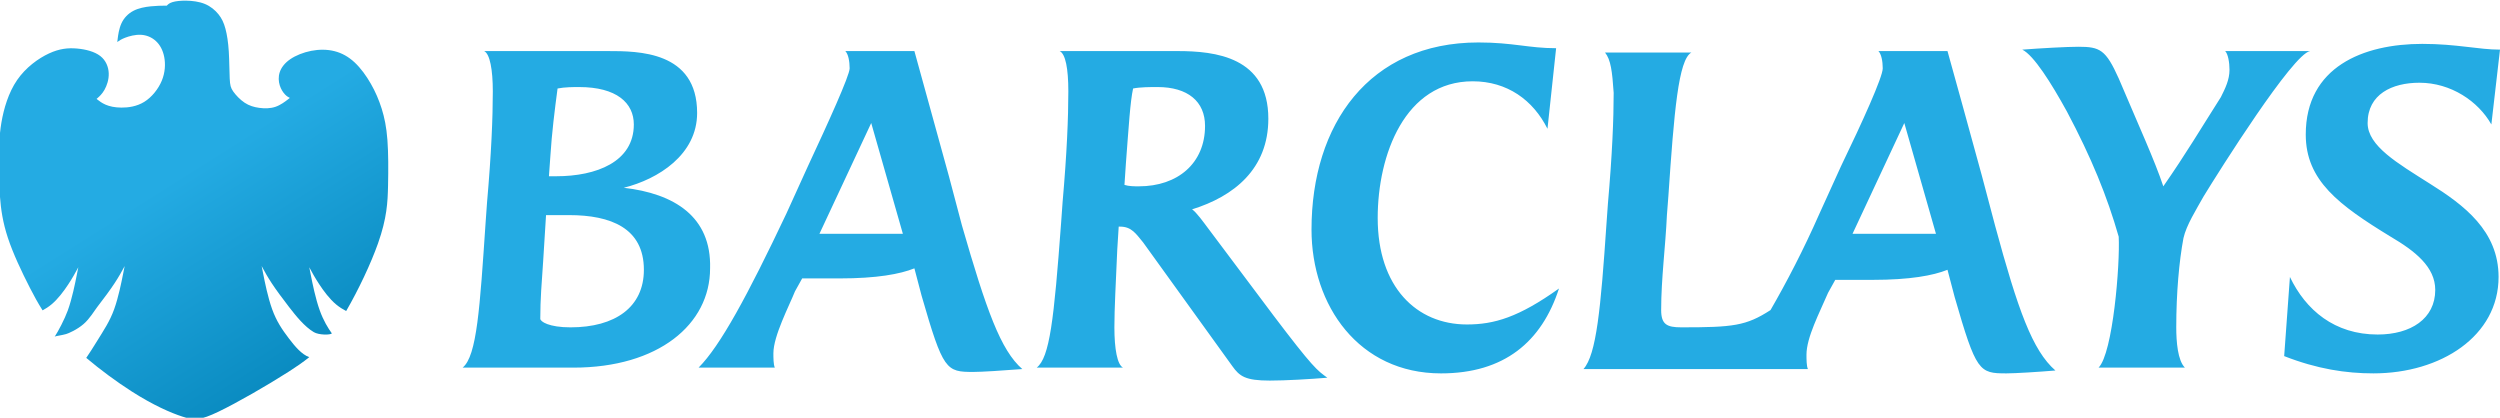 <?xml version="1.0" encoding="UTF-8" standalone="no"?>
<svg xmlns:dc="http://purl.org/dc/elements/1.1/" xmlns:cc="http://creativecommons.org/ns#" xmlns:rdf="http://www.w3.org/1999/02/22-rdf-syntax-ns#" xmlns:svg="http://www.w3.org/2000/svg" xmlns="http://www.w3.org/2000/svg" xmlns:xlink="http://www.w3.org/1999/xlink" width="254.707mm" height="42.561mm" viewBox="0 0 254.707 42.561" version="1.1" id="svg8">
  <defs id="defs2">
    <linearGradient id="linearGradient4908">
      <stop style="stop-color:#24abe3;stop-opacity:1;" offset="0" id="stop4904"/>
      <stop style="stop-color:#0383b8;stop-opacity:1" offset="1" id="stop4906"/>
    </linearGradient>
    <rect x="-77.424" y="221.966" width="0.142" height="3.496" id="rect2218"/>
    <linearGradient id="linearGradient1530">
      <stop style="stop-color:#ce3ad5;stop-opacity:1" offset="0" id="stop1526"/>
      <stop style="stop-color:#3a6ef3;stop-opacity:1" offset="0.567" id="stop1544"/>
      <stop style="stop-color:#01c201;stop-opacity:1" offset="0.644" id="stop1542"/>
      <stop style="stop-color:#01c201;stop-opacity:1" offset="0.655" id="stop1538"/>
      <stop style="stop-color:#feea04;stop-opacity:1" offset="0.686" id="stop1540"/>
      <stop style="stop-color:#ffed2b;stop-opacity:1" offset="0.802" id="stop1534"/>
      <stop style="stop-color:#e33636;stop-opacity:1" offset="0.85" id="stop1536"/>
      <stop style="stop-color:#e33636;stop-opacity:1" offset="1" id="stop1528"/>
    </linearGradient>
    <linearGradient xlink:href="#linearGradient1530" id="linearGradient1532" x1="375.777" y1="0" x2="375.777" y2="591.949" gradientUnits="userSpaceOnUse"/>
    <filter style="color-interpolation-filters:sRGB" id="filter2655" x="-0.055" width="1.11" y="-0.057" height="1.114">
      <feGaussianBlur stdDeviation="0.291" id="feGaussianBlur2657"/>
    </filter>
    <linearGradient x1="0" y1="0" x2="1" y2="0" gradientUnits="userSpaceOnUse" gradientTransform="matrix(72.28,0,0,72.897,31.038,169.971)" spreadMethod="pad" id="linearGradient1101">
      <stop style="stop-opacity:1;stop-color:#918f90" offset="0" id="stop1091"/>
      <stop style="stop-opacity:1;stop-color:#c8c7c7" offset="0.25" id="stop1093"/>
      <stop style="stop-opacity:1;stop-color:#e2e2e2" offset="0.5" id="stop1095"/>
      <stop style="stop-opacity:1;stop-color:#c8c7c7" offset="0.75" id="stop1097"/>
      <stop style="stop-opacity:1;stop-color:#918f90" offset="1" id="stop1099"/>
    </linearGradient>
    <linearGradient id="linearGradient3625">
      <stop style="stop-color:#1b5079;stop-opacity:1" offset="0" id="stop3613"/>
      <stop style="stop-color:#296088;stop-opacity:1" offset="0.276" id="stop3615"/>
      <stop style="stop-color:#3b7ba1;stop-opacity:1" offset="0.427" id="stop3617"/>
      <stop style="stop-color:#4188ab;stop-opacity:1" offset="0.525" id="stop3619"/>
      <stop style="stop-color:#56a8c5;stop-opacity:1" offset="0.688" id="stop3621"/>
      <stop style="stop-color:#67c2dc;stop-opacity:1" offset="1" id="stop3623"/>
    </linearGradient>
    <linearGradient id="linearGradient3609">
      <stop style="stop-color:#91a9ca;stop-opacity:1" offset="0" id="stop3603"/>
      <stop style="stop-color:#6677b4;stop-opacity:1" offset="0.378" id="stop3611"/>
      <stop style="stop-color:#3a4cac;stop-opacity:1" offset="0.578" id="stop3605"/>
      <stop style="stop-color:#39388f;stop-opacity:1" offset="1" id="stop3607"/>
    </linearGradient>
    <linearGradient id="linearGradient3601">
      <stop style="stop-color:#a9d5ed;stop-opacity:1" offset="0" id="stop3597"/>
      <stop style="stop-color:#0b71ae;stop-opacity:1" offset="1" id="stop3599"/>
    </linearGradient>
    <linearGradient id="linearGradient2693">
      <stop style="stop-color:#83c4eb;stop-opacity:1" offset="0" id="stop2689"/>
      <stop style="stop-color:#2895d3;stop-opacity:1" offset="0.485" id="stop2695"/>
      <stop style="stop-color:#2a4f99;stop-opacity:1" offset="1" id="stop2691"/>
    </linearGradient>
    <linearGradient id="linearGradient2687">
      <stop style="stop-color:#75211f;stop-opacity:1" offset="0" id="stop2675"/>
      <stop style="stop-color:#ba2b29;stop-opacity:1" offset="0.276" id="stop2677"/>
      <stop style="stop-color:#db2e2a;stop-opacity:1" offset="0.427" id="stop2679"/>
      <stop style="stop-color:#e43c31;stop-opacity:1" offset="0.525" id="stop2681"/>
      <stop style="stop-color:#e74234;stop-opacity:1" offset="0.688" id="stop2683"/>
      <stop style="stop-color:#e84636;stop-opacity:1" offset="1" id="stop2685"/>
    </linearGradient>
    <linearGradient x1="0" y1="0" x2="1" y2="0" gradientUnits="userSpaceOnUse" gradientTransform="matrix(-18.49,-51.235,50.802,-18.648,96.059,200.869)" spreadMethod="pad" id="linearGradient3239">
      <stop style="stop-opacity:1;stop-color:#eb4c3a" offset="0" id="stop3241"/>
      <stop style="stop-opacity:1;stop-color:#df2e2a" offset="0.545" id="stop3243"/>
      <stop style="stop-opacity:1;stop-color:#9e2b28" offset="0.837" id="stop3245"/>
      <stop style="stop-opacity:1;stop-color:#802323" offset="1" id="stop3247"/>
    </linearGradient>
    <linearGradient x1="0" y1="0" x2="1" y2="0" gradientUnits="userSpaceOnUse" gradientTransform="matrix(63.878,-64.422,63.878,64.422,16.485,153.595)" spreadMethod="pad" id="linearGradient3215">
      <stop style="stop-opacity:1;stop-color:#8dc8ec" offset="0" id="stop3217"/>
      <stop style="stop-opacity:1;stop-color:#31a5e0" offset="0.376" id="stop3219"/>
      <stop style="stop-opacity:1;stop-color:#258fcf" offset="0.579" id="stop3221"/>
      <stop style="stop-opacity:1;stop-color:#2b4c96" offset="1" id="stop3223"/>
    </linearGradient>
    <linearGradient x1="0" y1="0" x2="1" y2="0" gradientUnits="userSpaceOnUse" gradientTransform="matrix(72.28,0,0,72.897,31.038,169.971)" spreadMethod="pad" id="linearGradient3189">
      <stop style="stop-opacity:1;stop-color:#918f90" offset="0" id="stop3191"/>
      <stop style="stop-opacity:1;stop-color:#c8c7c7" offset="0.332" id="stop3193"/>
      <stop style="stop-opacity:1;stop-color:#e2e2e2" offset="0.523" id="stop3195"/>
      <stop style="stop-opacity:1;stop-color:#c8c7c7" offset="0.693" id="stop3197"/>
      <stop style="stop-opacity:1;stop-color:#918f90" offset="1" id="stop3199"/>
    </linearGradient>
    <linearGradient x1="0" y1="0" x2="1" y2="0" gradientUnits="userSpaceOnUse" gradientTransform="matrix(37.917,-104.175,-104.175,-37.917,502.858,301.899)" spreadMethod="pad" id="linearGradient3263">
      <stop style="stop-opacity:1;stop-color:#f3dd25" offset="0" id="stop3265"/>
      <stop style="stop-opacity:1;stop-color:#e98329" offset="0.584" id="stop3267"/>
      <stop style="stop-opacity:1;stop-color:#e98329" offset="0.584" id="stop3269"/>
      <stop style="stop-opacity:1;stop-color:#e85f2a" offset="1" id="stop3271"/>
    </linearGradient>
    <linearGradient id="linearGradient1314">
      <stop style="stop-color:#e6e6cd;stop-opacity:1" offset="0" id="stop1310"/>
      <stop style="stop-color:#d2783b;stop-opacity:1" offset="1" id="stop1312"/>
    </linearGradient>
    <linearGradient id="linearGradient1308">
      <stop style="stop-color:#fe5000;stop-opacity:1" offset="0" id="stop1296"/>
      <stop style="stop-color:#fc4e00;stop-opacity:1" offset="0.276" id="stop1298"/>
      <stop style="stop-color:#f47c3c;stop-opacity:1" offset="0.427" id="stop1300"/>
      <stop style="stop-color:#ef8a4d;stop-opacity:1" offset="0.525" id="stop1302"/>
      <stop style="stop-color:#e7a975;stop-opacity:1" offset="0.688" id="stop1304"/>
      <stop style="stop-color:#e4b786;stop-opacity:1" offset="1" id="stop1306"/>
    </linearGradient>
    <linearGradient id="linearGradient1294">
      <stop style="stop-color:#fed74c;stop-opacity:1" offset="0" id="stop1290"/>
      <stop style="stop-color:#ef8a02;stop-opacity:1" offset="1" id="stop1292"/>
    </linearGradient>
    <linearGradient id="linearGradient941">
      <stop style="stop-color:#f4d229;stop-opacity:1" offset="0" id="stop937"/>
      <stop style="stop-color:#f98007;stop-opacity:1" offset="1" id="stop939"/>
    </linearGradient>
    <linearGradient id="linearGradient916">
      <stop style="stop-color:#cd0300;stop-opacity:1" offset="0" id="stop912"/>
      <stop style="stop-color:#d10101;stop-opacity:1" offset="0.276" id="stop926"/>
      <stop style="stop-color:#f63c06;stop-opacity:1" offset="0.427" id="stop924"/>
      <stop style="stop-color:#fa5f04;stop-opacity:1" offset="0.525" id="stop920"/>
      <stop style="stop-color:#fcab91;stop-opacity:1" offset="0.688" id="stop922"/>
      <stop style="stop-color:#fbae90;stop-opacity:1" offset="1" id="stop914"/>
    </linearGradient>
    <linearGradient id="linearGradient894">
      <stop style="stop-color:#f1c9c4;stop-opacity:1" offset="0" id="stop890"/>
      <stop style="stop-color:#d83401;stop-opacity:1" offset="1" id="stop892"/>
    </linearGradient>
    <linearGradient xlink:href="#linearGradient894" id="linearGradient896" x1="162.34" y1="128.999" x2="219.604" y2="68.603" gradientUnits="userSpaceOnUse" gradientTransform="translate(-127.59,5.536)"/>
    <linearGradient xlink:href="#linearGradient916" id="linearGradient918" x1="124.165" y1="115.283" x2="163.343" y2="155.71" gradientUnits="userSpaceOnUse" gradientTransform="translate(-48.791,-4.942)"/>
    <linearGradient xlink:href="#linearGradient941" id="linearGradient943" x1="152.135" y1="76.918" x2="153.458" y2="113.582" gradientUnits="userSpaceOnUse" gradientTransform="matrix(3.78,0,0,3.78,-454.286,-17.857)"/>
    <linearGradient xlink:href="#linearGradient916" id="linearGradient943-0" x1="195.032" y1="113.534" x2="234.426" y2="155.493" gradientUnits="userSpaceOnUse" gradientTransform="translate(-120.285,-4.487)"/>
    <linearGradient xlink:href="#linearGradient1314" id="linearGradient1038" gradientUnits="userSpaceOnUse" gradientTransform="matrix(0.55,0,0,0.53,-154.38,-95.686)" x1="162.34" y1="128.999" x2="219.604" y2="68.603"/>
    <linearGradient xlink:href="#linearGradient941" id="linearGradient943-0-9" x1="152.135" y1="76.918" x2="153.458" y2="113.582" gradientUnits="userSpaceOnUse" gradientTransform="translate(-120.285,-4.487)"/>
    <linearGradient xlink:href="#linearGradient1294" id="linearGradient1157" gradientUnits="userSpaceOnUse" gradientTransform="matrix(0.55,0,0,0.53,-150.312,-101.127)" x1="152.135" y1="76.918" x2="153.458" y2="113.582"/>
    <linearGradient xlink:href="#linearGradient1308" id="linearGradient1166" x1="284.028" y1="410.534" x2="432.619" y2="570.73" gradientUnits="userSpaceOnUse" gradientTransform="matrix(0.146,0,0,0.14,-84.135,-98.747)"/>
    <linearGradient xlink:href="#linearGradient2693" id="linearGradient1038-3" gradientUnits="userSpaceOnUse" gradientTransform="matrix(1.45,0,0,1.455,-73.211,-140.825)" x1="162.34" y1="128.999" x2="219.604" y2="68.603"/>
    <linearGradient xlink:href="#linearGradient941" id="linearGradient1157-2" gradientUnits="userSpaceOnUse" gradientTransform="matrix(1.45,0,0,1.455,-62.487,-155.758)" x1="152.135" y1="76.918" x2="153.458" y2="113.582"/>
    <linearGradient xlink:href="#linearGradient2687" id="linearGradient1166-7" x1="284.028" y1="410.534" x2="432.619" y2="570.73" gradientUnits="userSpaceOnUse" gradientTransform="matrix(0.384,0,0,0.385,111.974,-149.228)"/>
    <linearGradient xlink:href="#linearGradient1314" id="linearGradient1038-6" gradientUnits="userSpaceOnUse" gradientTransform="matrix(0.676,0,0,0.639,-52.676,-42.583)" x1="162.34" y1="128.999" x2="219.604" y2="68.603"/>
    <linearGradient xlink:href="#linearGradient1294" id="linearGradient1157-3" gradientUnits="userSpaceOnUse" gradientTransform="matrix(0.676,0,0,0.639,-47.674,-49.143)" x1="152.135" y1="76.918" x2="153.458" y2="113.582"/>
    <linearGradient xlink:href="#linearGradient1308" id="linearGradient1166-8" x1="284.028" y1="410.534" x2="432.619" y2="570.73" gradientUnits="userSpaceOnUse" gradientTransform="matrix(0.179,0,0,0.169,33.693,-46.274)"/>
    <linearGradient xlink:href="#linearGradient3609" id="linearGradient1038-3-5" gradientUnits="userSpaceOnUse" gradientTransform="matrix(1.306,0,0,1.236,0.785,-135.447)" x1="162.34" y1="128.999" x2="219.604" y2="68.603"/>
    <linearGradient xlink:href="#linearGradient3601" id="linearGradient1157-2-71" gradientUnits="userSpaceOnUse" gradientTransform="matrix(1.306,0,0,1.236,10.444,-148.129)" x1="152.135" y1="76.918" x2="153.458" y2="113.582"/>
    <linearGradient xlink:href="#linearGradient1101" id="linearGradient1066" gradientUnits="userSpaceOnUse" x1="64.987" y1="-11.117" x2="183.578" y2="53.142" gradientTransform="translate(-59.88,123.096)"/>
    <linearGradient xlink:href="#linearGradient1101" id="linearGradient1068" gradientUnits="userSpaceOnUse" x1="64.987" y1="-11.117" x2="183.578" y2="53.142" gradientTransform="translate(-66.987,123.096)"/>
    <linearGradient xlink:href="#linearGradient1101" id="linearGradient1128" gradientUnits="userSpaceOnUse" x1="129.482" y1="49.287" x2="178.988" y2="132.871"/>
    <rect x="-77.424" y="221.966" width="0.142" height="3.496" id="rect2218-0"/>
    <linearGradient xlink:href="#linearGradient1530" id="linearGradient1532-0" x1="375.777" y1="0" x2="375.777" y2="591.949" gradientUnits="userSpaceOnUse"/>
    <filter style="color-interpolation-filters:sRGB" id="filter2655-0" x="-0.055" width="1.11" y="-0.057" height="1.114">
      <feGaussianBlur stdDeviation="0.291" id="feGaussianBlur2657-8"/>
    </filter>
    <rect x="-77.424" y="221.966" width="0.142" height="3.496" id="rect2218-2"/>
    <rect x="-77.424" y="221.966" width="0.142" height="3.496" id="rect2218-8"/>
    <filter style="color-interpolation-filters:sRGB" id="filter2655-8" x="-0.055" width="1.11" y="-0.057" height="1.114">
      <feGaussianBlur stdDeviation="0.291" id="feGaussianBlur2657-0"/>
    </filter>
    <rect x="-77.424" y="221.966" width="0.142" height="3.496" id="rect2218-5"/>
    <filter style="color-interpolation-filters:sRGB" id="filter2655-00" x="-0.055" width="1.11" y="-0.057" height="1.114">
      <feGaussianBlur stdDeviation="0.291" id="feGaussianBlur2657-7"/>
    </filter>
    <linearGradient xlink:href="#linearGradient4908" id="linearGradient4910" x1="-156.068" y1="220.576" x2="-97.479" y2="313.51" gradientUnits="userSpaceOnUse"/>
  </defs>
  <g id="layer1" transform="translate(397.524,-440.858)">
    <g id="g3128" transform="translate(-199.216,55.616)">
      <g id="g3113">
        <g id="layer1-4" transform="translate(-32.924,-11.893)">
          <path class="st0" d="m -101.835,416.266 c 3.518,-0.88 7.476,-3.372 7.476,-7.623 0,-6.304 -6.01,-6.304 -9.089,-6.304 h -12.607 c 0.586,0.293 0.88,1.906 0.88,4.105 0,2.639 -0.147,6.304 -0.586,11.288 l -0.147,2.052 c -0.586,8.649 -0.88,13.633 -2.345,14.806 h 11.288 c 8.649,0 13.926,-4.398 13.926,-10.115 0.147,-5.277 -3.665,-7.623 -8.796,-8.209 z m -7.476,-3.225 c 0.147,-2.345 0.44,-4.691 0.733,-6.89 0.733,-0.147 1.613,-0.147 2.199,-0.147 3.811,0 5.571,1.613 5.571,3.811 0,3.811 -3.811,5.277 -7.916,5.277 h -0.733 z m 2.052,17.445 c -2.199,0 -3.079,-0.586 -3.079,-0.88 0,-2.052 0.147,-3.665 0.293,-5.864 l 0.293,-4.691 h 2.346 c 4.251,0 7.623,1.319 7.623,5.571 0,3.811 -2.932,5.864 -7.476,5.864 z M 82.14,415.826 c -3.225,-2.052 -6.304,-3.811 -6.304,-6.157 0,-2.932 2.492,-4.105 5.277,-4.105 3.225,0 6.01,1.906 7.33,4.251 l 0.88,-7.623 c -2.199,0 -4.398,-0.586 -7.916,-0.586 -6.01,0 -11.874,2.345 -11.874,9.235 0,4.691 3.372,7.183 8.649,10.408 2.492,1.466 4.544,3.078 4.544,5.424 0,2.932 -2.492,4.544 -5.864,4.544 -4.398,0 -7.33,-2.492 -8.942,-5.864 l -0.586,8.063 c 3.372,1.319 6.303,1.759 9.089,1.759 6.89,0 12.754,-3.811 12.754,-9.822 0,-4.691 -3.518,-7.33 -7.037,-9.529 z m -23.015,1.319 c 1.613,-2.639 9.089,-14.513 10.848,-14.806 h -8.649 c 0.293,0.293 0.44,1.173 0.44,1.906 0,1.026 -0.44,1.906 -0.88,2.785 -2.052,3.225 -3.518,5.717 -5.864,9.089 -0.88,-2.639 -2.492,-6.157 -4.544,-10.995 -1.319,-2.932 -1.906,-3.225 -4.105,-3.225 -1.173,0 -3.811,0.147 -5.717,0.293 1.173,0.586 2.932,3.372 4.544,6.304 2.492,4.691 4.105,8.649 5.277,12.754 0.147,2.785 -0.586,11.874 -2.052,13.34 h 8.796 c -0.733,-0.733 -0.88,-2.639 -0.88,-4.105 0,-3.518 0.293,-6.743 0.733,-9.089 0.293,-1.319 1.319,-2.932 2.052,-4.251 z m -94.846,12.021 -6.597,-8.796 c -0.44,-0.586 -1.173,-1.613 -1.613,-1.906 4.251,-1.319 7.769,-4.105 7.769,-9.235 0,-6.304 -5.424,-6.89 -9.235,-6.89 h -12.021 c 0.586,0.293 0.88,1.759 0.88,4.105 0,2.639 -0.147,6.304 -0.586,11.288 l -0.147,2.052 c -0.733,9.968 -1.173,13.78 -2.492,14.806 h 8.796 c -0.586,-0.293 -0.88,-1.906 -0.88,-4.105 0,-1.906 0.147,-4.544 0.293,-7.916 l 0.147,-2.345 h 0.147 c 1.173,0 1.613,0.733 2.345,1.613 l 9.089,12.607 c 0.733,1.026 1.319,1.466 3.811,1.466 1.613,0 4.105,-0.147 5.864,-0.293 -1.026,-0.733 -1.466,-1.026 -5.571,-6.45 z m -13.633,-13.047 c -0.44,0 -1.026,0 -1.466,-0.147 l 0.147,-2.199 c 0.293,-3.811 0.44,-6.304 0.733,-7.623 0.733,-0.147 1.759,-0.147 2.492,-0.147 3.078,0 4.838,1.466 4.838,3.958 0,3.811 -2.785,6.157 -6.743,6.157 z m -18.031,3.958 -1.319,-4.984 c -1.613,-5.864 -3.518,-12.754 -3.518,-12.754 h -7.037 c 0.293,0.293 0.44,1.026 0.44,1.759 0,0.733 -2.199,5.571 -4.251,9.968 l -2.199,4.838 c -3.958,8.356 -6.743,13.487 -8.942,15.686 h 7.769 c -0.147,-0.293 -0.147,-1.026 -0.147,-1.466 0,-1.759 1.613,-4.838 2.199,-6.304 l 0.733,-1.319 h 3.811 c 3.811,0 6.157,-0.44 7.623,-1.026 l 0.733,2.785 c 2.199,7.623 2.492,7.769 5.277,7.769 0.88,0 3.078,-0.147 4.984,-0.293 -2.199,-1.906 -3.665,-6.01 -6.157,-14.659 z m -14.513,0.88 5.277,-11.288 3.225,11.288 z m 56.878,-1.613 c 0,-6.45 2.785,-13.926 9.675,-13.926 3.518,0 6.157,1.906 7.623,4.838 l 0.88,-8.209 c -2.785,0 -4.398,-0.586 -7.916,-0.586 -11.141,0 -17.005,8.356 -17.005,19.057 0,7.77 4.838,14.659 13.193,14.659 6.45,0 10.262,-3.225 12.021,-8.649 -4.105,2.932 -6.597,3.665 -9.382,3.665 -5.131,0 -9.089,-3.811 -9.089,-10.848 z m 62.889,0.733 -1.319,-4.984 c -0.586,-2.199 -3.518,-12.754 -3.518,-12.754 h -7.037 c 0.293,0.293 0.44,1.026 0.44,1.759 0,0.88 -2.052,5.424 -4.251,9.968 l -2.199,4.838 c -1.613,3.665 -3.372,7.037 -4.984,9.822 -2.492,1.613 -3.811,1.759 -9.089,1.759 -1.466,0 -2.052,-0.293 -2.052,-1.759 0,-3.225 0.44,-6.45 0.586,-9.675 l 0.147,-1.906 c 0.586,-8.649 1.026,-13.926 2.345,-14.659 h -8.796 c 0.586,0.733 0.733,1.906 0.88,4.105 0,2.639 -0.147,6.304 -0.586,11.288 l -0.147,2.052 c -0.586,8.649 -1.026,13.34 -2.346,14.806 H 18.812 c -0.147,-0.293 -0.147,-1.026 -0.147,-1.466 0,-1.759 1.319,-4.251 2.199,-6.304 l 0.733,-1.319 h 3.811 c 3.811,0 6.157,-0.44 7.623,-1.026 l 0.733,2.785 c 2.199,7.623 2.492,7.769 5.277,7.769 0.88,0 3.225,-0.147 4.984,-0.293 -2.346,-2.052 -3.811,-6.157 -6.157,-14.806 z m -14.513,0.88 5.277,-11.288 3.225,11.288 z" id="path4787" style="fill:#24abe3;stroke-width:1.466;fill-opacity:1"/>
          <path id="path4798" style="fill:url(#linearGradient4910);fill-opacity:1;stroke:none;stroke-width:1px;stroke-linecap:butt;stroke-linejoin:miter;stroke-opacity:1" d="m -160.799,157.951 c -2.258,-0.04 -4.153,0.191 -5.352,0.557 -1.198,0.366 -1.698,0.866 -1.947,1.115 l -0.25,0.248 -0.994,0.008 c -0.994,0.008 -2.983,0.025 -5.188,0.254 -2.205,0.229 -4.624,0.67 -6.645,1.723 -2.021,1.052 -3.641,2.715 -4.609,4.82 -0.968,2.105 -1.285,4.651 -1.443,5.924 h 0.002 l -0.158,1.273 0.379,-0.273 c 0.379,-0.274 1.135,-0.821 2.672,-1.41 1.537,-0.589 3.852,-1.221 6.02,-1.115 2.168,0.106 4.188,0.948 5.766,2.4 1.578,1.452 2.716,3.514 3.221,6.166 0.505,2.652 0.379,5.891 -0.947,9.09 -1.326,3.198 -3.852,6.356 -6.756,8.145 -2.904,1.789 -6.186,2.212 -8.795,2.189 -2.609,-0.021 -4.545,-0.483 -6.02,-1.115 -1.475,-0.632 -2.481,-1.429 -2.988,-1.83 l -0.506,-0.402 0.525,-0.463 c 0.526,-0.463 1.578,-1.388 2.504,-3.008 0.926,-1.62 1.726,-3.936 1.643,-6.355 -0.084,-2.42 -1.052,-4.945 -3.24,-6.65 -2.188,-1.705 -5.598,-2.59 -8.965,-2.885 -3.367,-0.295 -6.692,5e-4 -10.775,1.895 -4.083,1.894 -8.925,5.388 -12.25,10.229 -3.325,4.841 -5.134,11.027 -6.039,16.373 -0.905,5.346 -0.904,9.849 -0.904,14.416 0,4.567 -5e-4,9.197 0.357,14.037 0.358,4.84 1.072,9.89 3.051,15.867 1.978,5.977 5.219,12.881 8.523,19.32 1.484,2.893 3,5.694 4.814,8.529 1.091,-0.594 2.268,-1.333 3.393,-2.268 2.552,-2.12 4.814,-5.2 6.488,-7.744 1.674,-2.545 2.759,-4.554 3.303,-5.559 l 0.545,-1.004 -0.596,3.006 c -0.595,3.006 -1.786,9.019 -3.445,13.609 -1.172,3.243 -3.713,8.084 -5.004,10.029 0.58,-0.249 2.559,-0.453 4.367,-0.963 0.874,-0.247 4.202,-1.674 6.697,-3.846 2.445,-2.127 4.051,-4.985 5.277,-6.57 2.74,-3.542 5.002,-6.621 6.676,-9.166 1.674,-2.545 2.761,-4.554 3.305,-5.559 l 0.543,-1.004 -0.596,3.006 c -0.595,3.006 -1.786,9.019 -3.445,13.609 -1.659,4.59 -3.787,7.76 -6.949,12.834 -1.149,1.845 -2.436,3.936 -3.779,5.861 5.582,4.697 11.84,9.295 17.361,12.824 8.46,5.408 15.153,8.312 19.656,9.764 4.504,1.452 6.818,1.452 13.805,-1.895 6.987,-3.346 18.644,-10.038 26.873,-15.299 3.097,-1.98 5.692,-3.768 8.049,-5.676 -2.904,-1.008 -5.545,-4.191 -7.793,-7.137 -2.685,-3.518 -4.813,-6.687 -6.473,-11.277 -1.659,-4.591 -2.85,-10.603 -3.445,-13.609 l -0.596,-3.006 0.545,1.004 c 0.543,1.005 1.629,3.014 3.303,5.559 1.674,2.545 3.936,5.626 6.676,9.168 2.74,3.542 5.956,7.545 9.521,9.672 1.952,1.165 6.439,1.155 6.938,0.477 -1.482,-2.06 -3.219,-4.889 -4.633,-8.801 -1.659,-4.591 -2.85,-10.603 -3.445,-13.609 l -0.596,-3.006 0.543,1.004 c 0.543,1.005 1.631,3.014 3.305,5.559 1.674,2.545 3.936,5.626 6.488,7.746 1.283,1.066 2.637,1.888 3.85,2.518 4.72,-8.143 9.495,-18.226 12.246,-26.018 3.441,-9.744 3.715,-15.847 3.852,-22.098 0.137,-6.25 0.136,-12.648 -0.242,-17.656 -0.379,-5.009 -1.137,-8.627 -2.199,-12.016 -1.063,-3.388 -2.429,-6.546 -4.176,-9.598 -1.747,-3.052 -3.872,-5.997 -6.219,-8.186 -2.346,-2.189 -4.913,-3.62 -7.744,-4.336 -2.831,-0.716 -5.925,-0.716 -8.945,-0.127 -3.02,0.589 -5.966,1.768 -8.092,3.23 -2.126,1.463 -3.43,3.208 -4.02,4.977 -0.589,1.768 -0.463,3.558 0,5.053 0.463,1.494 1.264,2.694 1.969,3.451 0.705,0.757 1.315,1.073 1.619,1.23 l 0.305,0.156 -0.883,0.684 c -0.884,0.683 -2.652,2.051 -4.641,2.734 -1.988,0.683 -4.198,0.683 -6.229,0.41 -2.031,-0.273 -3.883,-0.82 -5.641,-1.982 -1.757,-1.162 -3.421,-2.94 -4.383,-4.314 -0.962,-1.374 -1.222,-2.343 -1.352,-4.941 -0.13,-2.598 -0.131,-6.825 -0.354,-10.396 -0.223,-3.571 -0.67,-6.488 -1.287,-8.787 -0.617,-2.299 -1.406,-3.981 -2.686,-5.566 -1.28,-1.585 -3.049,-3.072 -5.244,-3.973 -2.195,-0.901 -4.815,-1.213 -7.072,-1.254 z m -50.611,129.141 c -0.741,-0.783 0.666,0.763 0,0 z" transform="matrix(0.265,0,0,0.265,-103.779,355.345)"/>
        </g>
      </g>
    </g>
  </g>
  <style type="text/css" id="style1703">
	.st0{fill:url(#SVGID_1_);}
	.st1{fill:#7A7EAE;}
	.st2{fill:#663399;}
	.st3{fill:#120F22;}
	.st4{fill:url(#SVGID_2_);}
	.st5{fill:url(#SVGID_3_);}
	.st6{fill:url(#SVGID_4_);}
	.st7{fill:#2D2868;}
	.st8{fill:#453D76;}
	.st9{fill:url(#SVGID_5_);}
	.st10{fill:url(#SVGID_6_);}
	.st11{fill:url(#SVGID_7_);}
	.st12{fill:url(#SVGID_8_);}
	.st13{fill:#484592;}
	.st14{fill:none;}
	.st15{fill:url(#SVGID_9_);}
	.st16{fill:url(#SVGID_10_);}
	.st17{fill:url(#SVGID_11_);}
</style>
  <style type="text/css" id="style1703-9">
	.st0{fill:url(#SVGID_1_);}
	.st1{fill:#7A7EAE;}
	.st2{fill:#663399;}
	.st3{fill:#120F22;}
	.st4{fill:url(#SVGID_2_);}
	.st5{fill:url(#SVGID_3_);}
	.st6{fill:url(#SVGID_4_);}
	.st7{fill:#2D2868;}
	.st8{fill:#453D76;}
	.st9{fill:url(#SVGID_5_);}
	.st10{fill:url(#SVGID_6_);}
	.st11{fill:url(#SVGID_7_);}
	.st12{fill:url(#SVGID_8_);}
	.st13{fill:#484592;}
	.st14{fill:none;}
	.st15{fill:url(#SVGID_9_);}
	.st16{fill:url(#SVGID_10_);}
	.st17{fill:url(#SVGID_11_);}
</style>
  <style type="text/css" id="style1703-7">
	.st0{fill:url(#SVGID_1_);}
	.st1{fill:#7A7EAE;}
	.st2{fill:#663399;}
	.st3{fill:#120F22;}
	.st4{fill:url(#SVGID_2_);}
	.st5{fill:url(#SVGID_3_);}
	.st6{fill:url(#SVGID_4_);}
	.st7{fill:#2D2868;}
	.st8{fill:#453D76;}
	.st9{fill:url(#SVGID_5_);}
	.st10{fill:url(#SVGID_6_);}
	.st11{fill:url(#SVGID_7_);}
	.st12{fill:url(#SVGID_8_);}
	.st13{fill:#484592;}
	.st14{fill:none;}
	.st15{fill:url(#SVGID_9_);}
	.st16{fill:url(#SVGID_10_);}
	.st17{fill:url(#SVGID_11_);}
</style>
  <style type="text/css" id="style1703-2">
	.st0{fill:url(#SVGID_1_);}
	.st1{fill:#7A7EAE;}
	.st2{fill:#663399;}
	.st3{fill:#120F22;}
	.st4{fill:url(#SVGID_2_);}
	.st5{fill:url(#SVGID_3_);}
	.st6{fill:url(#SVGID_4_);}
	.st7{fill:#2D2868;}
	.st8{fill:#453D76;}
	.st9{fill:url(#SVGID_5_);}
	.st10{fill:url(#SVGID_6_);}
	.st11{fill:url(#SVGID_7_);}
	.st12{fill:url(#SVGID_8_);}
	.st13{fill:#484592;}
	.st14{fill:none;}
	.st15{fill:url(#SVGID_9_);}
	.st16{fill:url(#SVGID_10_);}
	.st17{fill:url(#SVGID_11_);}
</style>
  <style type="text/css" id="style1703-0">
	.st0{fill:url(#SVGID_1_);}
	.st1{fill:#7A7EAE;}
	.st2{fill:#663399;}
	.st3{fill:#120F22;}
	.st4{fill:url(#SVGID_2_);}
	.st5{fill:url(#SVGID_3_);}
	.st6{fill:url(#SVGID_4_);}
	.st7{fill:#2D2868;}
	.st8{fill:#453D76;}
	.st9{fill:url(#SVGID_5_);}
	.st10{fill:url(#SVGID_6_);}
	.st11{fill:url(#SVGID_7_);}
	.st12{fill:url(#SVGID_8_);}
	.st13{fill:#484592;}
	.st14{fill:none;}
	.st15{fill:url(#SVGID_9_);}
	.st16{fill:url(#SVGID_10_);}
	.st17{fill:url(#SVGID_11_);}
</style>
  <style id="style4747">.st0{fill:url(#SVGID_1_)}</style>
  <style id="style4785">.st0{fill:#00aeef}</style>
</svg>
